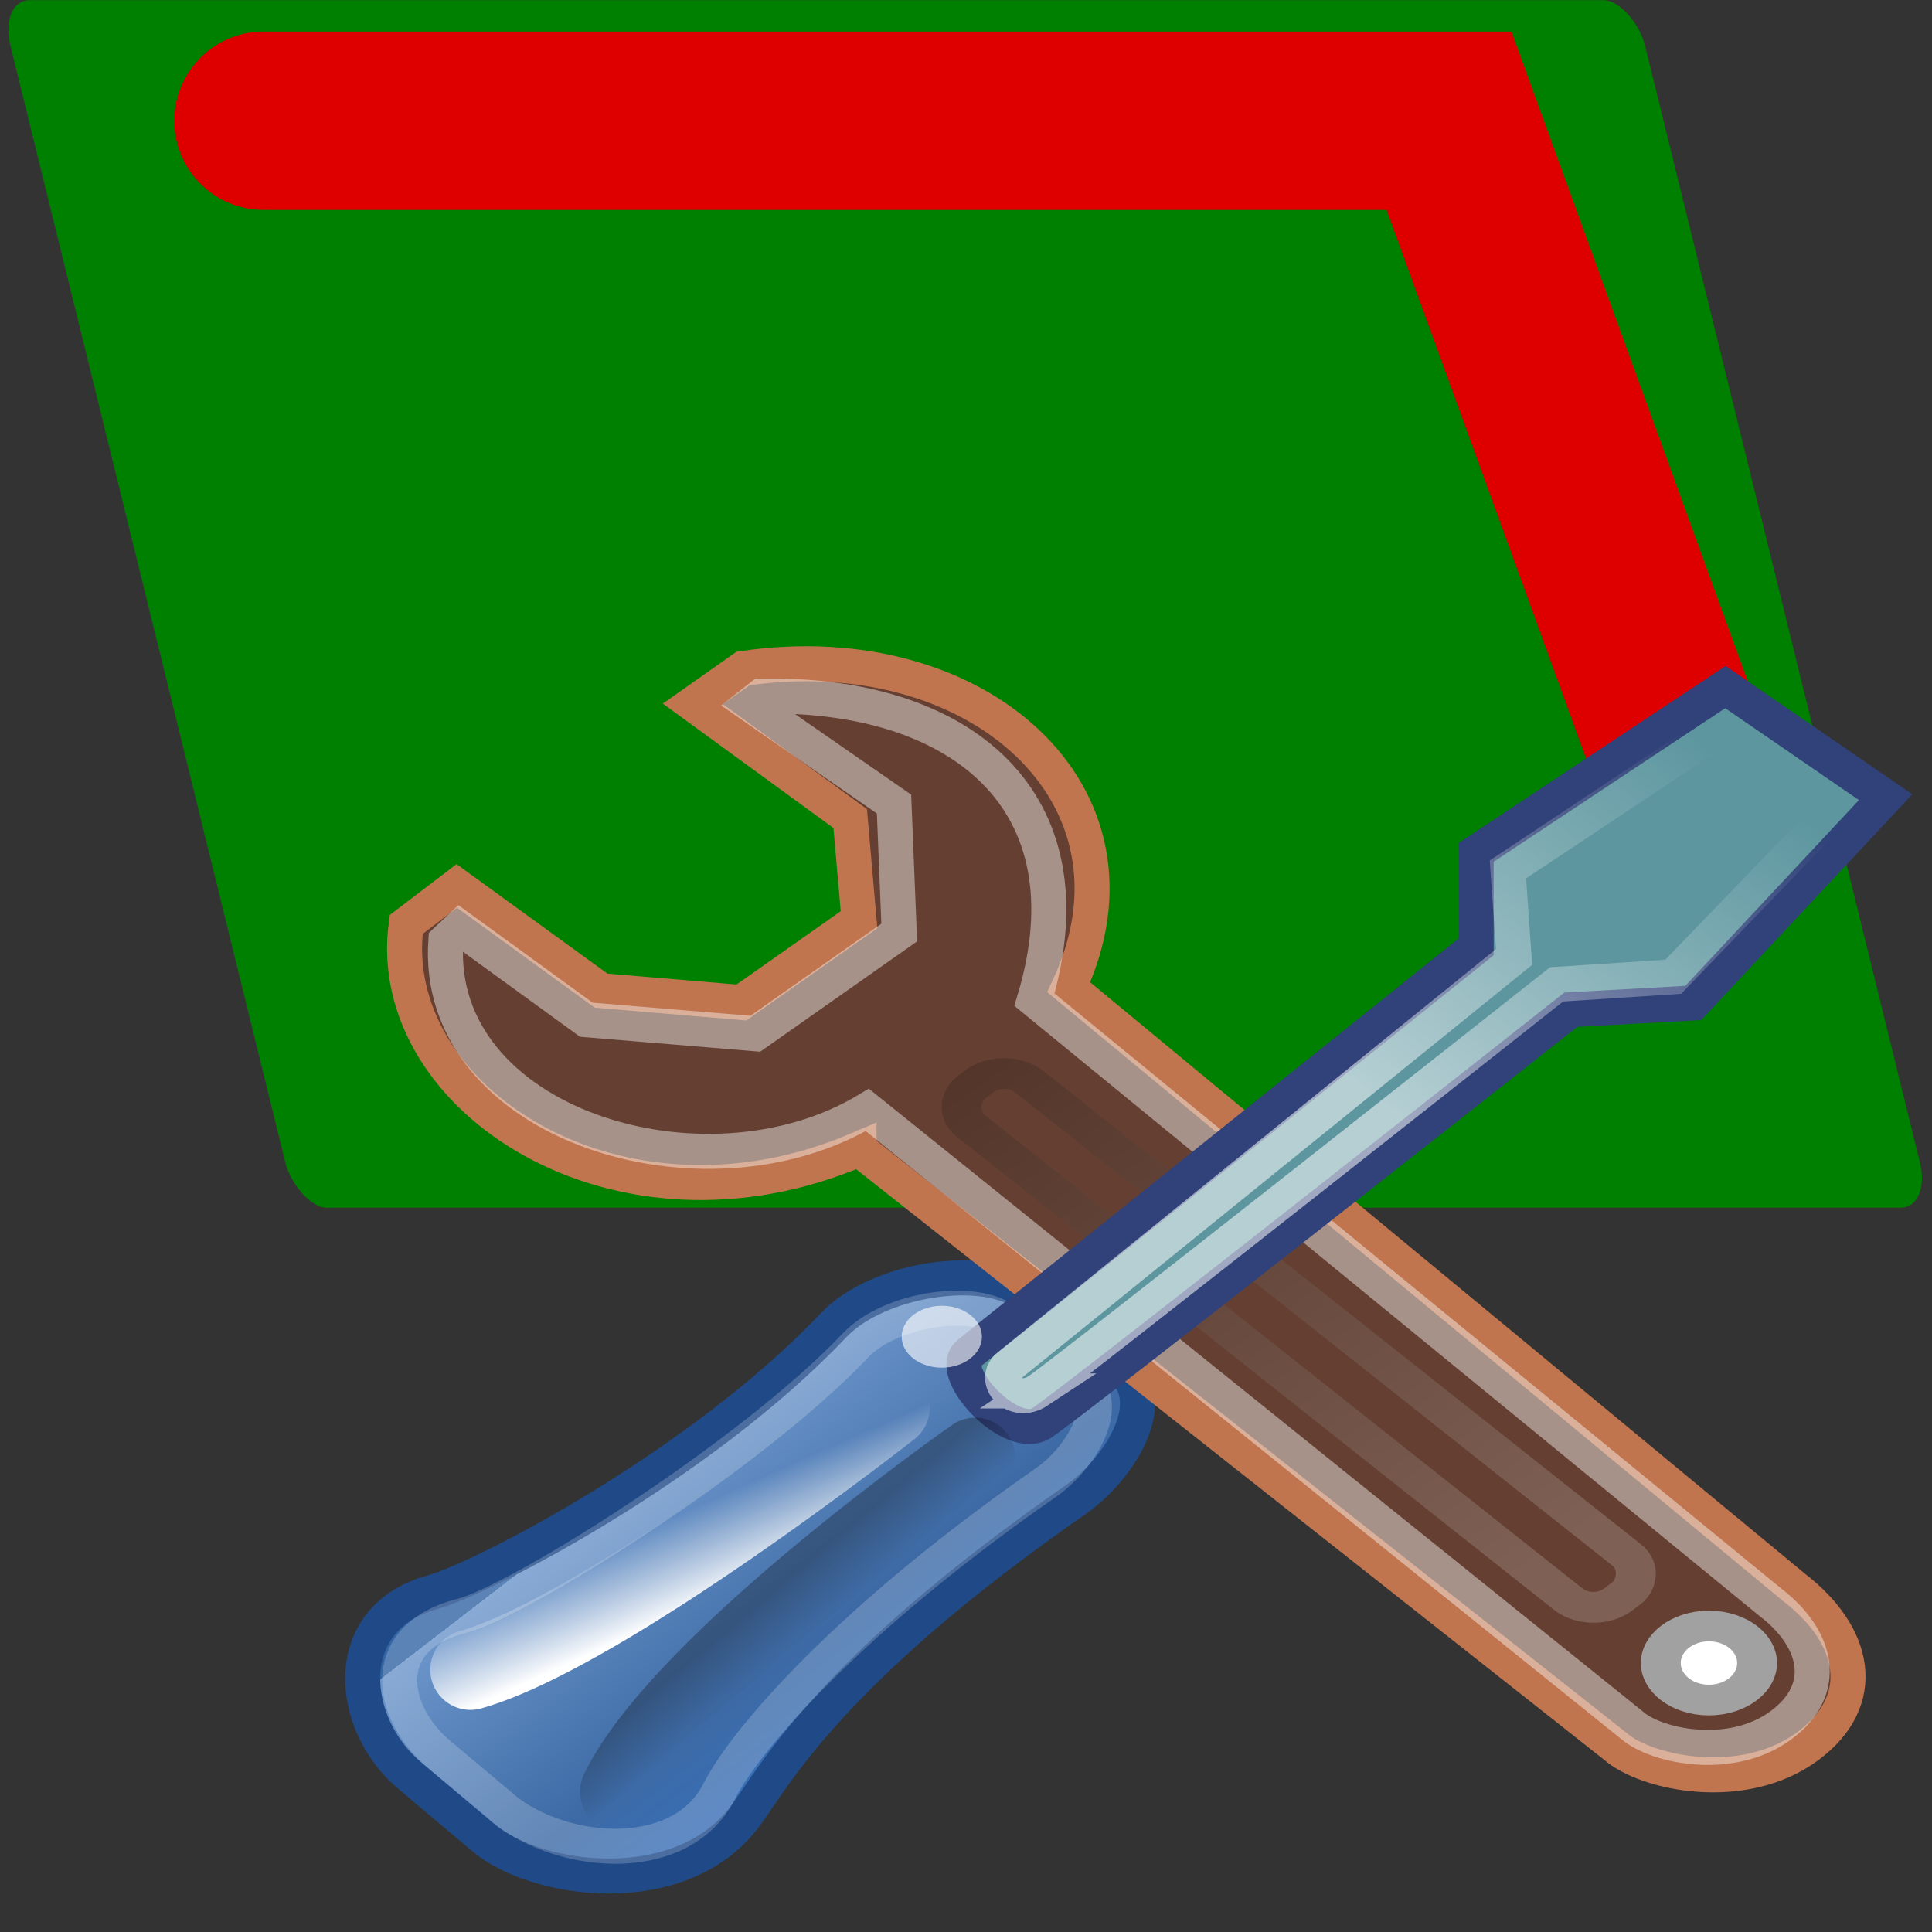 <?xml version="1.0" encoding="UTF-8" standalone="no"?>
<!-- Created with Inkscape (http://www.inkscape.org/) -->

<svg
   xmlns:dc="http://purl.org/dc/elements/1.1/"
   xmlns:cc="http://creativecommons.org/ns#"
   xmlns:rdf="http://www.w3.org/1999/02/22-rdf-syntax-ns#"
   xmlns:svg="http://www.w3.org/2000/svg"
   xmlns="http://www.w3.org/2000/svg"
   xmlns:xlink="http://www.w3.org/1999/xlink"
   xmlns:sodipodi="http://sodipodi.sourceforge.net/DTD/sodipodi-0.dtd"
   xmlns:inkscape="http://www.inkscape.org/namespaces/inkscape"
   inkscape:export-ydpi="90"
   inkscape:export-xdpi="90"
   inkscape:export-filename="F:\kicad-sourceforge\trunk\kicad\bitmaps\sources\layers_manager.png"
   width="16"
   height="16"
   id="svg11300"
   sodipodi:version="0.32"
   inkscape:version="0.47 r22583"
   sodipodi:docname="layers_manager.svg"
   inkscape:output_extension="org.inkscape.output.svg.inkscape"
   version="1.1">
  <rect width="100%" height="100%" fill="#333333" stroke="none"/>
  <title
     id="title2867">fabrication.svg</title>
  <defs
     id="defs3">
    <inkscape:perspective
       sodipodi:type="inkscape:persp3d"
       inkscape:vp_x="0 : 8 : 1"
       inkscape:vp_y="0 : 1000 : 0"
       inkscape:vp_z="16 : 8 : 1"
       inkscape:persp3d-origin="8 : 5.3333333 : 1"
       id="perspective62" />
    <linearGradient
       inkscape:collect="always"
       id="linearGradient2250">
      <stop
         style="stop-color:#ffffff;stop-opacity:1;"
         offset="0"
         id="stop2252" />
      <stop
         style="stop-color:#ffffff;stop-opacity:0;"
         offset="1"
         id="stop2254" />
    </linearGradient>
    <linearGradient
       inkscape:collect="always"
       id="linearGradient2265">
      <stop
         style="stop-color:#000000;stop-opacity:1;"
         offset="0"
         id="stop2267" />
      <stop
         style="stop-color:#000000;stop-opacity:0;"
         offset="1"
         id="stop2269" />
    </linearGradient>
    <linearGradient
       inkscape:collect="always"
       id="linearGradient2257">
      <stop
         style="stop-color:#ffffff;stop-opacity:1;"
         offset="0"
         id="stop2259" />
      <stop
         style="stop-color:#ffffff;stop-opacity:0;"
         offset="1"
         id="stop2261" />
    </linearGradient>
    <linearGradient
       id="linearGradient3087">
      <stop
         style="stop-color:#3465a4;stop-opacity:1;"
         offset="0"
         id="stop3089" />
      <stop
         id="stop3095"
         offset="0"
         style="stop-color:#9fbce1;stop-opacity:1;" />
      <stop
         style="stop-color:#6b95ca;stop-opacity:1;"
         offset="0"
         id="stop2242" />
      <stop
         id="stop2244"
         offset="0.75"
         style="stop-color:#3d6aa5;stop-opacity:1;" />
      <stop
         style="stop-color:#386eb4;stop-opacity:1;"
         offset="1"
         id="stop3091" />
    </linearGradient>
    <linearGradient
       id="linearGradient3077">
      <stop
         style="stop-color:#98a0a9;stop-opacity:1;"
         offset="0"
         id="stop3079" />
      <stop
         style="stop-color:#c3d0dd;stop-opacity:1;"
         offset="1"
         id="stop3081" />
    </linearGradient>
    <linearGradient
       id="linearGradient3061">
      <stop
         style="stop-color:#ffffff;stop-opacity:1;"
         offset="0"
         id="stop3063" />
      <stop
         style="stop-color:#000000;stop-opacity:1;"
         offset="1"
         id="stop3065" />
    </linearGradient>
    <linearGradient
       id="linearGradient3049">
      <stop
         style="stop-color:#b6b6b6;stop-opacity:1;"
         offset="0"
         id="stop3051" />
      <stop
         id="stop2262"
         offset="0.5"
         style="stop-color:#f2f2f2;stop-opacity:1;" />
      <stop
         style="stop-color:#fafafa;stop-opacity:1;"
         offset="0.676"
         id="stop2264" />
      <stop
         id="stop2268"
         offset="0.841"
         style="stop-color:#d8d8d8;stop-opacity:1;" />
      <stop
         id="stop2266"
         offset="0.875"
         style="stop-color:#f2f2f2;stop-opacity:1;" />
      <stop
         style="stop-color:#dbdbdb;stop-opacity:1;"
         offset="1"
         id="stop3053" />
    </linearGradient>
    <linearGradient
       inkscape:collect="always"
       id="linearGradient3041">
      <stop
         style="stop-color:#000000;stop-opacity:1;"
         offset="0"
         id="stop3043" />
      <stop
         style="stop-color:#000000;stop-opacity:0;"
         offset="1"
         id="stop3045" />
    </linearGradient>
    <radialGradient
       inkscape:collect="always"
       xlink:href="#linearGradient3041"
       id="radialGradient3047"
       cx="24.812"
       cy="39.125"
       fx="24.812"
       fy="39.125"
       r="17.688"
       gradientTransform="matrix(1,0,0,0.375,0,24.47)"
       gradientUnits="userSpaceOnUse" />
    <linearGradient
       inkscape:collect="always"
       xlink:href="#linearGradient3061"
       id="linearGradient3067"
       x1="50.153"
       y1="-3.632"
       x2="25.291"
       y2="-4.3"
       gradientUnits="userSpaceOnUse"
       gradientTransform="matrix(0.258,0,0,0.26,32.156,28.984)" />
    <linearGradient
       inkscape:collect="always"
       xlink:href="#linearGradient3087"
       id="linearGradient3093"
       x1="9.75"
       y1="32.284"
       x2="16.915"
       y2="39.443"
       gradientUnits="userSpaceOnUse"
       gradientTransform="matrix(0.29,0,0,0.223,2.045,37.382)" />
    <linearGradient
       inkscape:collect="always"
       xlink:href="#linearGradient2257"
       id="linearGradient2263"
       x1="12.005"
       y1="35.688"
       x2="10.651"
       y2="33.195"
       gradientUnits="userSpaceOnUse"
       gradientTransform="matrix(0.332,-0.007,0.009,0.256,1.734,36.138)" />
    <linearGradient
       inkscape:collect="always"
       xlink:href="#linearGradient2265"
       id="linearGradient2271"
       x1="14.018"
       y1="36.943"
       x2="15.416"
       y2="38.268"
       gradientUnits="userSpaceOnUse"
       gradientTransform="matrix(0.29,-0.004,0.006,0.223,1.922,37.153)" />
    <linearGradient
       inkscape:collect="always"
       xlink:href="#linearGradient2250"
       id="linearGradient2256"
       x1="31.177"
       y1="19.822"
       x2="40.859"
       y2="9.657"
       gradientUnits="userSpaceOnUse"
       gradientTransform="matrix(0.33,0,0,0.254,1.208,36.118)" />
    <radialGradient
       inkscape:collect="always"
       xlink:href="#linearGradient3041"
       id="radialGradient2260"
       gradientUnits="userSpaceOnUse"
       gradientTransform="matrix(1,0,0,0.375,0,24.47)"
       cx="24.812"
       cy="39.125"
       fx="24.812"
       fy="39.125"
       r="17.688" />
  </defs>
  <sodipodi:namedview
     stroke="#204a87"
     fill="#3465a4"
     id="base"
     pagecolor="#ffffff"
     bordercolor="#666666"
     borderopacity="0.255"
     inkscape:pageopacity="0.0"
     inkscape:pageshadow="2"
     inkscape:zoom="32"
     inkscape:cx="5.730549"
     inkscape:cy="7.311168"
     inkscape:current-layer="layer1"
     showgrid="true"
     inkscape:grid-bbox="true"
     inkscape:document-units="px"
     inkscape:showpageshadow="false"
     inkscape:window-width="1280"
     inkscape:window-height="968"
     inkscape:window-x="-4"
     inkscape:window-y="-4"
     inkscape:window-maximized="1">
    <inkscape:grid
       type="xygrid"
       id="grid2865"
       empspacing="5"
       visible="true"
       enabled="true"
       snapvisiblegridlinesonly="true"
       empcolor="#0000ff"
       empopacity="0.137"
       dotted="true" />
  </sodipodi:namedview>
  <g
     id="layer1"
     inkscape:label="Layer 1"
     inkscape:groupmode="layer"
     transform="translate(0,-32)">
    <path
       style="color:#000000;fill:url(#linearGradient3093);fill-opacity:1;fill-rule:nonzero;stroke:#204a87;stroke-width:0.29;stroke-linecap:butt;stroke-linejoin:miter;stroke-miterlimit:4;stroke-opacity:1;stroke-dashoffset:0;marker:none;visibility:visible;display:inline;overflow:visible"
       d="m 4,47.216 c 0.434,0.373 1.64,0.542 2.175,-0.181 0.233,-0.315 0.691,-1.197 2.731,-2.614 0.343,-0.238 0.706,-0.782 0.398,-1.075 L 8.507,42.732 c -0.326,-0.279 -1.232,-0.149 -1.603,0.242 -1.108,1.17 -2.917,2.101 -3.325,2.213 -0.781,0.215 -0.693,1.103 -0.176,1.526 L 4,47.216 z"
       id="path2142"
       sodipodi:nodetypes="ccccccscc"
       inkscape:export-filename="F:\kicad-sourceforge\trunk\kicad\bitmaps\sources\layers_manager.png"
       inkscape:export-xdpi="90"
       inkscape:export-ydpi="90" />
    <path
       sodipodi:nodetypes="csccccscc"
       id="path2270"
       d="m 4.112,46.929 c 0.475,0.444 1.517,0.55 1.844,-0.094 C 6.181,46.392 7.056,45.393 8.66,44.279 8.929,44.093 9.214,43.665 8.972,43.434 L 8.346,42.951 C 8.09,42.732 7.378,42.834 7.086,43.141 6.215,44.061 4.288,45.264 3.823,45.382 3.101,45.566 3.237,46.202 3.643,46.534 l 0.47,0.395 z"
       style="opacity:0.199;color:#000000;fill:none;stroke:#ffffff;stroke-width:0.29;stroke-linecap:butt;stroke-linejoin:miter;stroke-miterlimit:4;stroke-opacity:1;stroke-dasharray:none;stroke-dashoffset:0;marker:none;visibility:visible;display:inline;overflow:visible"
       inkscape:export-filename="F:\kicad-sourceforge\trunk\kicad\bitmaps\sources\layers_manager.png"
       inkscape:export-xdpi="90"
       inkscape:export-ydpi="90" />
    <rect
       style="fill:#008000"
       id="rect2932"
       width="13.537"
       height="10.299"
       x="-7.883"
       y="32.957"
       transform="matrix(1,0,0.239,0.971,0,0)"
       rx="0.251"
       ry="0.384"
       inkscape:export-filename="F:\kicad-sourceforge\trunk\kicad\bitmaps\sources\layers_manager.png"
       inkscape:export-xdpi="90"
       inkscape:export-ydpi="90" />
    <path
       style="fill:none;stroke:#de0000;stroke-width:1.477px;stroke-linecap:round;stroke-linejoin:miter;stroke-opacity:1"
       d="M 2.182,33 12,33 l 2.182,6 0,0"
       id="path2934"
       inkscape:export-filename="F:\kicad-sourceforge\trunk\kicad\bitmaps\sources\layers_manager.png"
       inkscape:export-xdpi="90"
       inkscape:export-ydpi="90" />
    <path
       style="color:#000000;fill:#654032;fill-opacity:1;fill-rule:nonzero;stroke:#c0754f;stroke-width:0.29;stroke-linecap:butt;stroke-linejoin:miter;stroke-miterlimit:4;stroke-opacity:1;stroke-dasharray:none;stroke-dashoffset:0;marker:none;visibility:visible;display:inline;overflow:visible"
       d="m 7.114,41.517 6.263,4.945 c 0.253,0.223 1.056,0.396 1.593,0 0.518,-0.383 0.398,-0.922 -0.109,-1.313 L 8.851,40.176 C 9.593,38.585 8.092,37.249 6.154,37.536 L 5.738,37.829 7.041,38.779 7.114,39.617 6.14,40.302 4.978,40.204 3.783,39.337 c 0,0 -0.419,0.319 -0.419,0.319 -0.195,1.436 1.75,2.719 3.75,1.86 z"
       id="path2140"
       sodipodi:nodetypes="cczcccccccccsc"
       inkscape:export-xdpi="90"
       inkscape:export-ydpi="90"
       inkscape:export-filename="F:\kicad-sourceforge\trunk\kicad\bitmaps\sources\layers_manager.png" />
    <path
       sodipodi:nodetypes="cczccccccccccc"
       id="path3057"
       d="m 7.183,41.192 6.333,5.096 c 0.196,0.173 0.818,0.307 1.233,0 0.401,-0.296 0.308,-0.714 -0.084,-1.016 l -6.098,-4.993 c 0.495,-1.654 -0.613,-2.546 -2.262,-2.514 l -0.089,0.07 1.188,0.824 0.043,1.064 L 6.255,40.561 4.856,40.445 3.808,39.684 3.692,39.793 c -0.103,1.519 2.141,2.21 3.491,1.399 z"
       style="opacity:0.426;color:#000000;fill:none;stroke:#ffffff;stroke-width:0.29;stroke-linecap:butt;stroke-linejoin:miter;stroke-miterlimit:4;stroke-opacity:1;stroke-dasharray:none;stroke-dashoffset:0;marker:none;visibility:visible;display:inline;overflow:visible"
       inkscape:export-filename="F:\kicad-sourceforge\trunk\kicad\bitmaps\sources\layers_manager.png"
       inkscape:export-xdpi="90"
       inkscape:export-ydpi="90" />
    <rect
       style="opacity:0.17;color:#000000;fill:none;stroke:url(#linearGradient3067);stroke-width:0.295;stroke-linecap:butt;stroke-linejoin:miter;stroke-miterlimit:4;stroke-opacity:1;stroke-dasharray:none;stroke-dashoffset:0;marker:none;visibility:visible;display:inline;overflow:visible"
       id="rect3059"
       width="6.831"
       height="0.607"
       x="38.866"
       y="27.723"
       rx="0.259"
       ry="0.261"
       transform="matrix(0.784,0.621,-0.799,0.601,0,0)"
       inkscape:export-filename="F:\kicad-sourceforge\trunk\kicad\bitmaps\sources\layers_manager.png"
       inkscape:export-xdpi="90"
       inkscape:export-ydpi="90" />
    <path
       style="color:#000000;fill:#5d969f;fill-opacity:1;fill-rule:nonzero;stroke:#304279;stroke-width:0.29;stroke-linecap:butt;stroke-linejoin:miter;stroke-miterlimit:4;stroke-opacity:1;stroke-dasharray:none;stroke-dashoffset:0;marker:none;visibility:visible;display:inline;overflow:visible"
       d="m 8.628,43.784 c 0.275,-0.182 4.381,-3.422 4.381,-3.422 l 1.014,-0.056 1.593,-1.704 -1.327,-0.912 -2.064,1.369 0,0.782 -4.2,3.366 c -0.199,0.154 0.35,0.745 0.603,0.577 z"
       id="path2144"
       sodipodi:nodetypes="ccccccccc"
       inkscape:export-filename="F:\kicad-sourceforge\trunk\kicad\bitmaps\sources\layers_manager.png"
       inkscape:export-xdpi="90"
       inkscape:export-ydpi="90" />
    <path
       sodipodi:nodetypes="ccccccccc"
       id="path3085"
       d="m 8.596,43.519 c 0.213,-0.141 4.295,-3.367 4.295,-3.367 l 0.966,-0.063 1.39,-1.441 L 14.294,38 l -1.806,1.2 0.051,0.725 -4.18,3.383 c -0.155,0.119 0.041,0.341 0.238,0.211 z"
       style="opacity:0.54;color:#000000;fill:none;stroke:url(#linearGradient2256);stroke-width:0.29;stroke-linecap:butt;stroke-linejoin:miter;stroke-miterlimit:4;stroke-opacity:1;stroke-dasharray:none;stroke-dashoffset:0;marker:none;visibility:visible;display:inline;overflow:visible"
       inkscape:export-filename="F:\kicad-sourceforge\trunk\kicad\bitmaps\sources\layers_manager.png"
       inkscape:export-xdpi="90"
       inkscape:export-ydpi="90" />
    <path
       sodipodi:type="arc"
       style="color:#000000;fill:#ffffff;fill-opacity:1;fill-rule:nonzero;stroke:#a1a1a1;stroke-width:1.139;stroke-linecap:butt;stroke-linejoin:miter;stroke-miterlimit:4;stroke-opacity:1;stroke-dasharray:none;stroke-dashoffset:0;marker:none;visibility:visible;display:inline;overflow:visible"
       id="path2146"
       sodipodi:cx="41.875"
       sodipodi:cy="37.5"
       sodipodi:rx="1.375"
       sodipodi:ry="1.375"
       d="m 43.25,37.5 c 0,0.759 -0.616,1.375 -1.375,1.375 -0.759,0 -1.375,-0.616 -1.375,-1.375 0,-0.759 0.616,-1.375 1.375,-1.375 0.759,0 1.375,0.616 1.375,1.375 z"
       transform="matrix(0.29,0,0,0.223,2.009,37.41)"
       inkscape:export-filename="F:\kicad-sourceforge\trunk\kicad\bitmaps\sources\layers_manager.png"
       inkscape:export-xdpi="90"
       inkscape:export-ydpi="90" />
    <path
       sodipodi:type="arc"
       style="opacity:0.602;color:#000000;fill:#ffffff;fill-opacity:1;fill-rule:nonzero;stroke:none;stroke-width:1;marker:none;visibility:visible;display:inline;overflow:visible"
       id="path3101"
       sodipodi:cx="19.003494"
       sodipodi:cy="28.20101"
       sodipodi:rx="1.767767"
       sodipodi:ry="1.767767"
       d="m 20.771,28.201 c 0,0.976 -0.791,1.768 -1.768,1.768 -0.976,0 -1.768,-0.791 -1.768,-1.768 0,-0.976 0.791,-1.768 1.768,-1.768 0.976,0 1.768,0.791 1.768,1.768 z"
       transform="matrix(0.188,0,0,0.145,4.227,38.981)"
       inkscape:export-filename="F:\kicad-sourceforge\trunk\kicad\bitmaps\sources\layers_manager.png"
       inkscape:export-xdpi="90"
       inkscape:export-ydpi="90" />
    <path
       style="color:#000000;fill:none;stroke:url(#linearGradient2263);stroke-width:0.665;stroke-linecap:round;stroke-linejoin:round;stroke-miterlimit:4;stroke-opacity:1;stroke-dasharray:none;stroke-dashoffset:0;marker:none;visibility:visible;display:inline;overflow:visible"
       d="m 7.368,43.656 c 0,0 -2.364,1.858 -3.472,2.172"
       id="path3103"
       sodipodi:nodetypes="cc"
       inkscape:export-filename="F:\kicad-sourceforge\trunk\kicad\bitmaps\sources\layers_manager.png"
       inkscape:export-xdpi="90"
       inkscape:export-ydpi="90" />
    <path
       style="opacity:0.278;color:#000000;fill:none;stroke:url(#linearGradient2271);stroke-width:0.665;stroke-linecap:round;stroke-linejoin:round;stroke-miterlimit:4;stroke-opacity:1;stroke-dashoffset:0;marker:none;visibility:visible;display:inline;overflow:visible"
       d="m 8.076,44.073 c 0,0 -2.415,1.684 -2.94,2.764"
       id="path2247"
       sodipodi:nodetypes="cc"
       inkscape:export-xdpi="90"
       inkscape:export-ydpi="90"
       inkscape:export-filename="F:\kicad-sourceforge\trunk\kicad\bitmaps\sources\layers_manager.png" />
  </g>
</svg>
